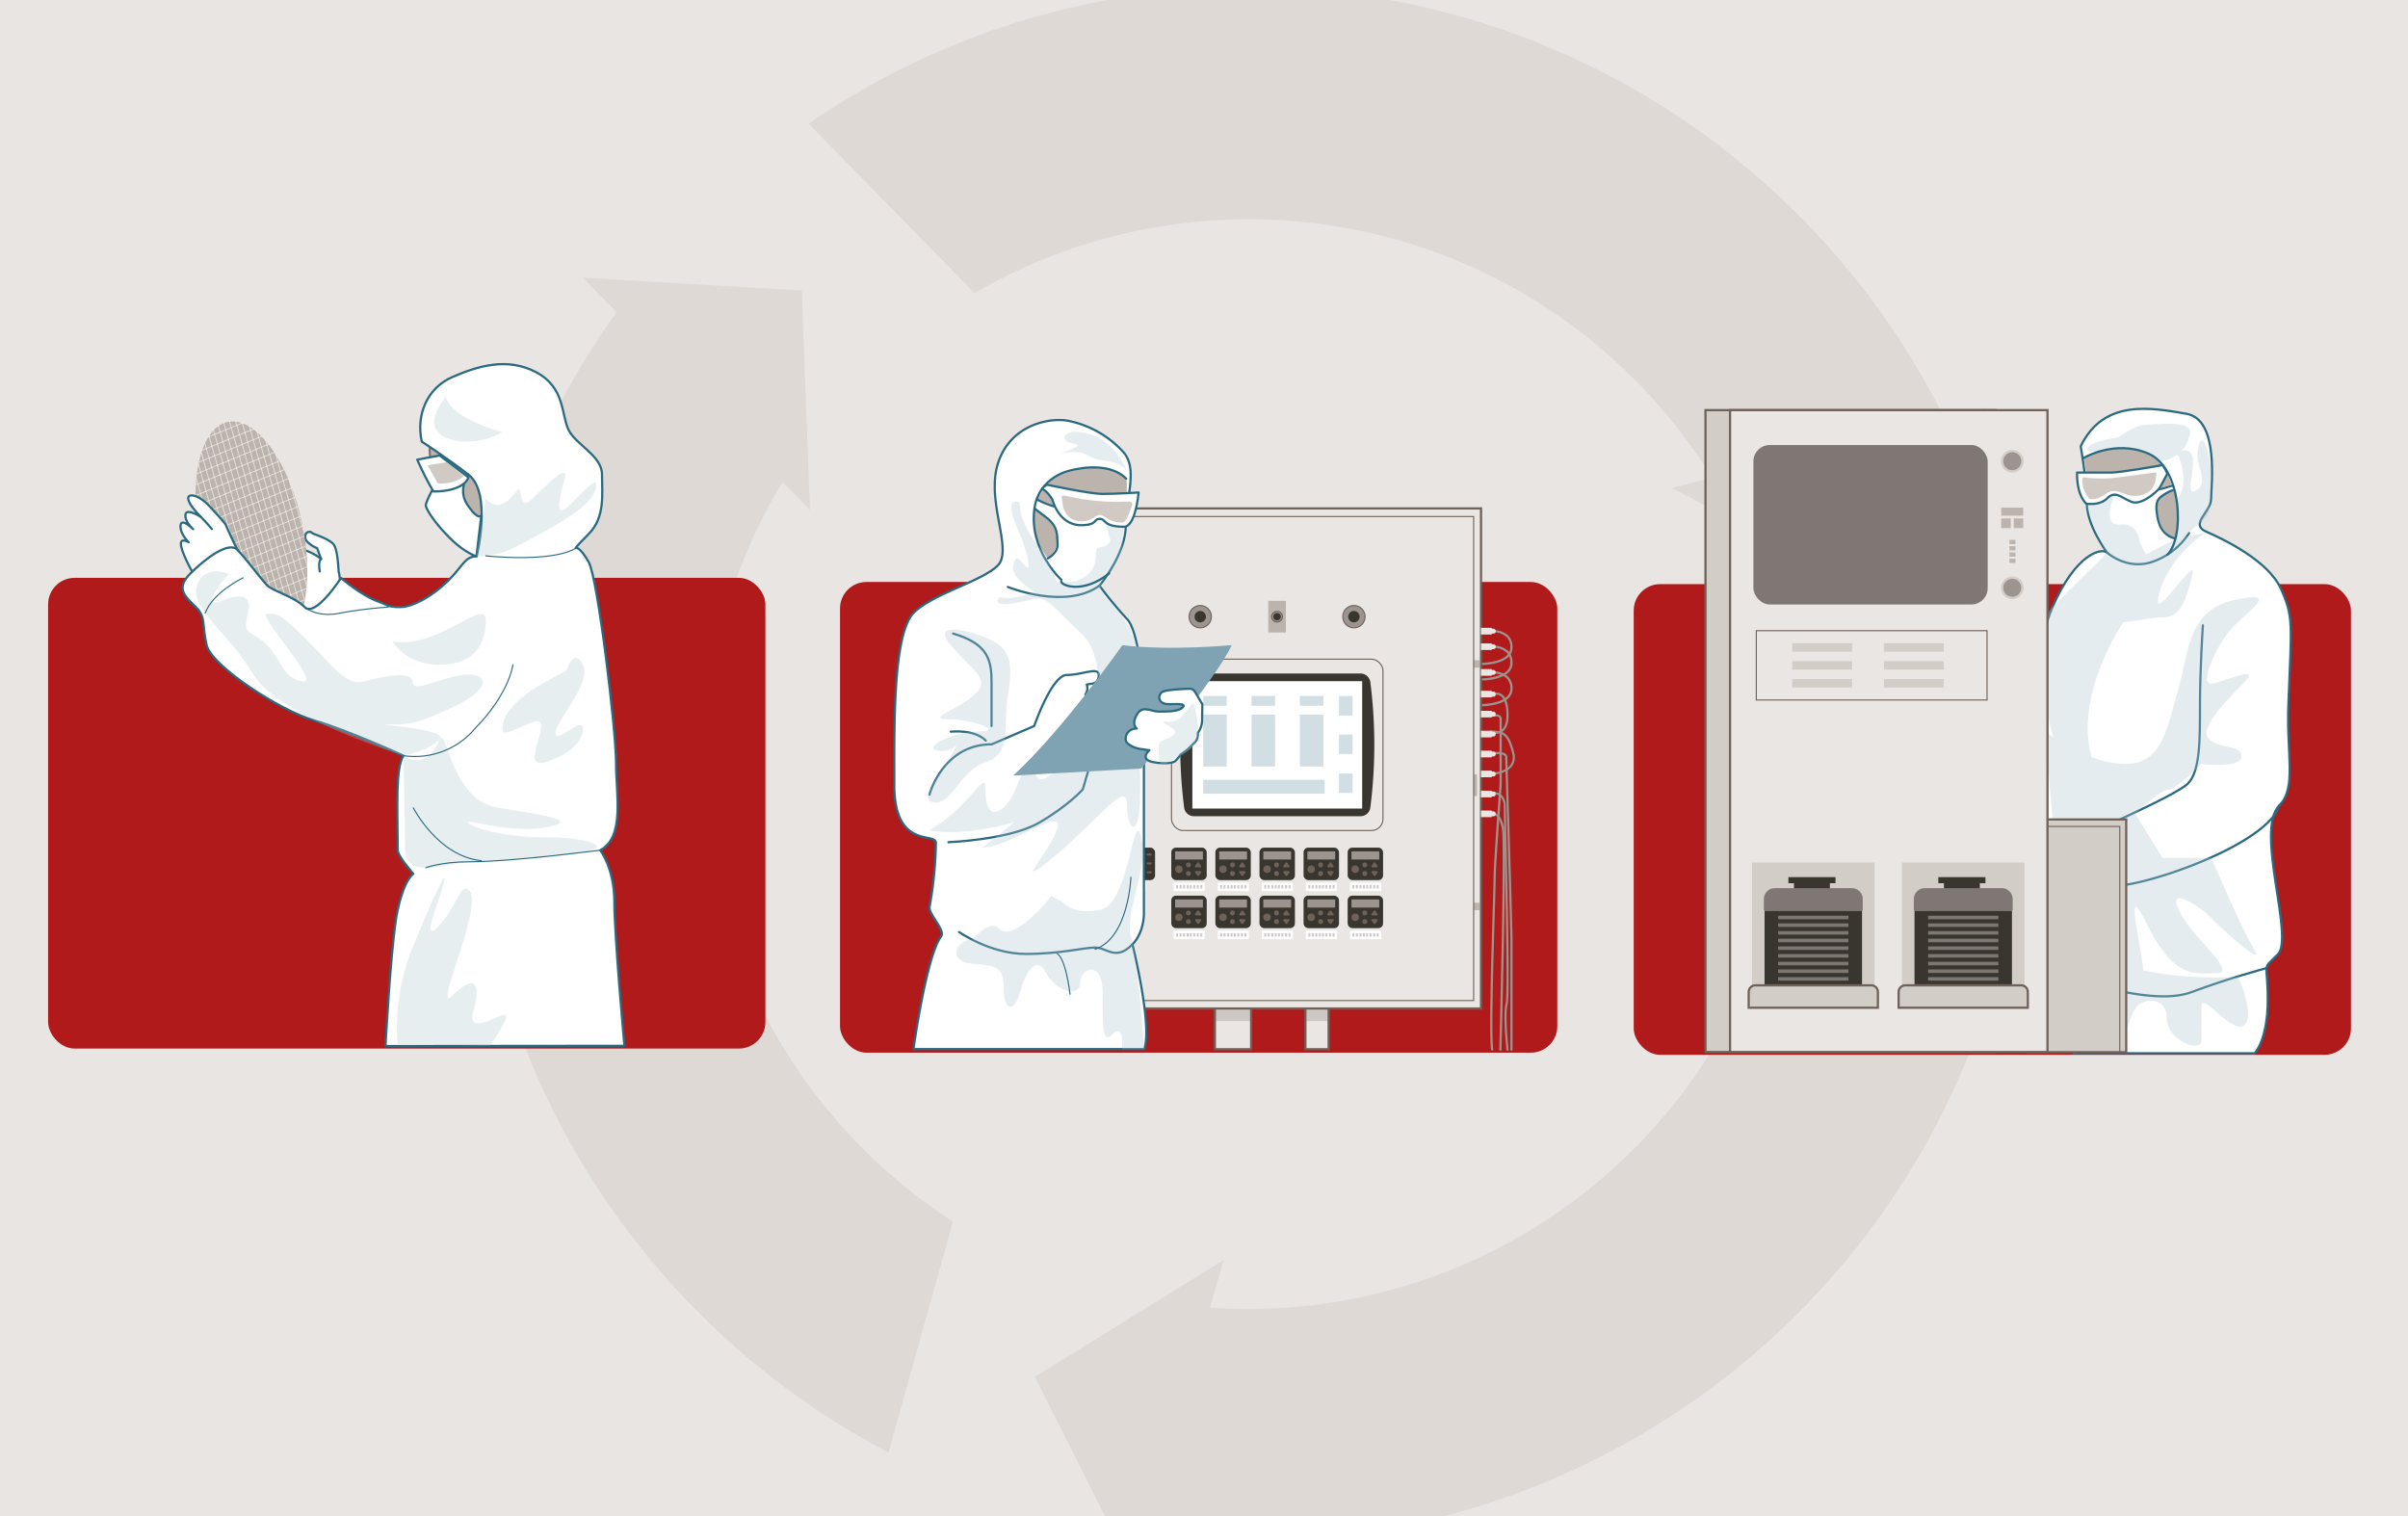 <svg xmlns="http://www.w3.org/2000/svg" xmlns:xlink="http://www.w3.org/1999/xlink" width="940" height="592" viewBox="0 0 940 592"><defs><style>.cls-1,.cls-10,.cls-13,.cls-14,.cls-17,.cls-26{fill:none;}.cls-2{isolation:isolate;}.cls-3{fill:#e8e5e3;}.cls-4{fill:#c1b6ae;opacity:0.25;}.cls-5{fill:#b01a1b;}.cls-19,.cls-6{fill:#fff;}.cls-13,.cls-14,.cls-6{stroke:#2a6a80;}.cls-13,.cls-14,.cls-26,.cls-6{stroke-linecap:round;stroke-linejoin:round;}.cls-11,.cls-14,.cls-16,.cls-26,.cls-33,.cls-6{stroke-width:0.87px;}.cls-11,.cls-32,.cls-37,.cls-7{fill:#bcb3ac;}.cls-8{clip-path:url(#clip-path);}.cls-9{opacity:0.6;}.cls-10{stroke:#fff;stroke-width:0.35px;}.cls-10,.cls-11,.cls-16,.cls-17,.cls-20,.cls-33{stroke-miterlimit:10;}.cls-11{stroke:#7f7773;}.cls-12,.cls-28,.cls-30{fill:#abc4cd;}.cls-12,.cls-27,.cls-30{opacity:0.3;}.cls-13,.cls-17,.cls-20{stroke-width:0.43px;}.cls-15,.cls-20{fill:#9c948e;}.cls-16,.cls-23{fill:#e9e6e4;}.cls-16,.cls-17,.cls-20,.cls-33{stroke:#6f6259;}.cls-18{fill:#393630;}.cls-21,.cls-24{fill:#6f6259;}.cls-22{opacity:0.5;}.cls-24{opacity:0.22;}.cls-24,.cls-27,.cls-30,.cls-31,.cls-36,.cls-37{mix-blend-mode:multiply;}.cls-25{fill:#d1dee3;}.cls-26{stroke:#2a6a81;}.cls-29{fill:#7fa3b2;}.cls-31{opacity:0.32;}.cls-32,.cls-37{opacity:0.7;}.cls-33,.cls-34,.cls-36{fill:#d3cdc8;}.cls-35{fill:#7f7773;}</style><clipPath id="clip-path"><ellipse class="cls-1" cx="98.16" cy="207.7" rx="20.18" ry="44.48" transform="translate(-41.12 25.01) rotate(-12.02)"/></clipPath></defs><title>pictogram-spotlight-10644-940x592</title><g class="cls-2"><g id="Layer_1" data-name="Layer 1"><rect class="cls-3" x="-6" y="-13" width="958" height="614"/><path class="cls-4" d="M639.38,149.48a213.35,213.35,0,0,1,29,37l-15.67,4,75.65,40.17,47.14-71.51-16.41,4.19a303,303,0,0,0-55-77.28C599.38-20.88,434.89-33.83,315.68,48.27l64.78,66.16C462.63,66.53,569.8,78.43,639.38,149.48Z"/><path class="cls-4" d="M346.83,567,372,476.91a213.45,213.45,0,0,1-36.5-29.85c-69.39-70.86-79.18-177.89-30-258.95l-32.06-32.74L316.16,199,313,113.42l-85.51-5,13.17,13.45c-84.12,117.42-74.46,281.77,30.1,388.54A303.14,303.14,0,0,0,346.83,567Z"/><path class="cls-4" d="M788.6,264.69l-89,22.86A212.61,212.61,0,0,1,472.32,510.48l5.35-18.56L404,537.49,442.48,614l5.46-19L446.85,599A303.29,303.29,0,0,0,788.6,264.69Z"/><rect class="cls-5" x="327.91" y="227.19" width="280" height="183.76" rx="10.35"/><rect class="cls-5" x="18.78" y="225.58" width="280" height="183.76" rx="10.35"/><rect class="cls-5" x="637.74" y="228.03" width="280" height="183.76" rx="10.35"/><path class="cls-6" d="M132.24,223.48c-.21-1.68-.35-9.42-2.28-11.26-2.7-2.57-8.52-3.81-8.35-4.39-2-1-3.37,1.65-1.91,3.41a11.29,11.29,0,0,0,4.11,2.75l1.52,4.23c-6.63-5.36-13-3.83-13-3.83L115,235.54l4.21,4.16c1.59,5.28,8.15,3.82,8.15,3.82s8.22-8.08,6.82-10.18S132.69,223.9,132.24,223.48Z"/><ellipse class="cls-7" cx="98.16" cy="208.21" rx="20.18" ry="44.48" transform="translate(-41.22 25.02) rotate(-12.02)"/><g class="cls-8"><g class="cls-9"><line class="cls-10" x1="61.21" y1="157.65" x2="92.51" y2="268.76"/><line class="cls-10" x1="63.45" y1="157.07" x2="94.75" y2="268.18"/><line class="cls-10" x1="65.7" y1="156.49" x2="96.99" y2="267.6"/><line class="cls-10" x1="67.94" y1="155.91" x2="99.23" y2="267.02"/><line class="cls-10" x1="70.18" y1="155.33" x2="101.47" y2="266.44"/><line class="cls-10" x1="72.42" y1="154.75" x2="103.72" y2="265.86"/><line class="cls-10" x1="74.66" y1="154.18" x2="105.96" y2="265.28"/><line class="cls-10" x1="76.91" y1="153.6" x2="108.2" y2="264.71"/><line class="cls-10" x1="79.15" y1="153.02" x2="110.44" y2="264.13"/><line class="cls-10" x1="81.39" y1="152.44" x2="112.68" y2="263.55"/><line class="cls-10" x1="83.63" y1="151.86" x2="114.93" y2="262.97"/><line class="cls-10" x1="85.87" y1="151.28" x2="117.17" y2="262.39"/><line class="cls-10" x1="88.12" y1="150.7" x2="119.41" y2="261.81"/><line class="cls-10" x1="90.36" y1="150.12" x2="121.65" y2="261.23"/><line class="cls-10" x1="92.6" y1="149.55" x2="123.89" y2="260.66"/><line class="cls-10" x1="94.84" y1="148.97" x2="126.14" y2="260.08"/><line class="cls-10" x1="97.08" y1="148.39" x2="128.38" y2="259.5"/><line class="cls-10" x1="99.33" y1="147.81" x2="130.62" y2="258.92"/><line class="cls-10" x1="101.57" y1="147.23" x2="132.86" y2="258.34"/><line class="cls-10" x1="103.81" y1="146.65" x2="135.1" y2="257.76"/></g><g class="cls-9"><line class="cls-10" x1="81.46" y1="249.59" x2="155.03" y2="219.3"/><line class="cls-10" x1="80.44" y1="245.85" x2="153.16" y2="215.91"/><line class="cls-10" x1="79.42" y1="242.11" x2="151.28" y2="212.52"/><line class="cls-10" x1="78.4" y1="238.37" x2="149.4" y2="209.13"/><line class="cls-10" x1="77.38" y1="234.63" x2="147.52" y2="205.75"/><line class="cls-10" x1="76.37" y1="230.89" x2="145.65" y2="202.36"/><line class="cls-10" x1="75.35" y1="227.14" x2="143.77" y2="198.97"/><line class="cls-10" x1="74.33" y1="223.4" x2="141.89" y2="195.58"/><line class="cls-10" x1="73.31" y1="219.66" x2="140.01" y2="192.2"/><line class="cls-10" x1="72.29" y1="215.92" x2="138.14" y2="188.81"/><line class="cls-10" x1="71.27" y1="212.18" x2="136.26" y2="185.42"/><line class="cls-10" x1="70.25" y1="208.44" x2="134.38" y2="182.03"/><line class="cls-10" x1="69.23" y1="204.7" x2="132.5" y2="178.65"/><line class="cls-10" x1="68.21" y1="200.96" x2="130.63" y2="175.26"/><line class="cls-10" x1="67.2" y1="197.22" x2="128.75" y2="171.87"/><line class="cls-10" x1="66.18" y1="193.47" x2="126.87" y2="168.48"/><line class="cls-10" x1="65.16" y1="189.73" x2="124.99" y2="165.1"/><line class="cls-10" x1="64.14" y1="185.99" x2="123.12" y2="161.71"/><line class="cls-10" x1="63.12" y1="182.25" x2="121.24" y2="158.32"/><line class="cls-10" x1="62.1" y1="178.51" x2="119.36" y2="154.93"/></g></g><path class="cls-6" d="M92.61,214.59s-4.31-9-4.45-9.64-5.94-6.92-7.09-8.07c-5.47-5.47-12.6-5-2.54,5,0,0-5.74-3.76-6.13-1s3,5.69,3,5.69-4.65-4.64-4.93-1.42,3.17,6.53,3.17,6.53-3.78-2.3-2.91,1.66,5.43,12.48,7,13.47S83.64,230,83.64,230Z"/><path class="cls-11" d="M167.87,173s-.81,6.64,1.62,9.08a5.42,5.42,0,0,1,1.3,5.48s.46,11.19,8.1,18.82,15.23,12.32,15.23,9.08-.39-32.61-2.59-34.82S167.87,173,167.87,173Z"/><path class="cls-6" d="M243.75,408.26s-3.93-43-3.93-56.16-5.51-20.19-5.51-20.19c9.72-5.18,6.16-21.71,6.16-34.35s-7.13-71.95-10.65-78.11-4.91-5.51-4.91-5.51-1.6,1,4.91-5.51S235,192.55,235,185.24s-10.05-11.49-13-17.32-1.29-16.53-12.64-22.58-23-2.38-32.73,1.83-14.31,14.54-12,25.23c0,0,9.2,5.95,18.2,12.84,9.36,7.17,3.24,31.94,3.24,31.94-4.54,0-5.35,3.73-11,9.4S161.39,237,156.19,237s-4.83-.89-8.42-2.13c-6.77-2.36-14.65-9.25-14.65-9.25s-10,15.59-14.19,11.38-12.32-6.17-14.59-8.44S96,218,92.61,214.59,80,218.15,74.2,224s-1.79,8.92,2.27,13,2.27,6.8,4.22,14.9,28.19,25.28,41.8,29.29,35,13.81,35,13.81c-3.12,4.91-2.32,19.26-2.22,37,0,2.22,6.06,9.1,6.06,9.1-4.14,3.5-6.25,14.36-6.76,17.8-2.27,15.24-4.09,49.45-4.09,49.45Z"/><path class="cls-6" d="M170.79,187.58a35.28,35.28,0,0,0,12-2.34s-4.22,5.9-.43,11.63c4.29,6.5,5.5,4.43,5.5,4.43L186,217.18s-4.54-1.3-10.37-7.13-9.4-11.24-9.4-12.86S170.79,187.58,170.79,187.58Z"/><path class="cls-12" d="M174.09,154.93s-8,8.85-3,13.82,16.42,4.76,25.06,0C196.12,168.75,176.25,163.57,174.09,154.93Z"/><path class="cls-12" d="M189.64,194.77c6.22,6.22,10.84-1.92,12.53-3.61s.18,9.06,5.62,3.61,14.7-14.78,12.53-7.43-4,15.91,2.17,9.74,11.66-12.47,9.93-5.92-14.69,13.46-23.33,18.21-14.16,7.81-23.07,7.81Z"/><path class="cls-12" d="M153.34,250.43c18.15,3,36.3-17.72,36.3-8.21s-4.75,17.28-18.15,17.28S153.34,250.43,153.34,250.43Z"/><path class="cls-12" d="M89.39,224.07c-5.84,5.83-9.51,13.3-3.46,10.75s13-4.11,10.8,4.88,1.08,5.76,7.35,12,5.62,12.54,13.83,14.26-17.72-26.28-13.83-26.28,4.39-1.15,15.45,9.9,15.66,18.27,22.58,16.46,19-4.55,19,.28,13.07-3,21.66-3,8,6.15-5.73,12.61-16.79,6.89-25.44,6.89,24.43,1.49,19.88,6-14,6.08-14,6.08-48.67-14.82-58.61-31.62-24.74-25.57-22-34.52S89.39,224.07,89.39,224.07Z"/><path class="cls-12" d="M171.49,288.88c2.78-6.47,4.21,23.34,22.63,26.37S227.24,320.43,213,323s-32.34-3.87-30.2-1.73,14.21,5.62,30.63,5.62,27.2,4.09,12.78,6A302.51,302.51,0,0,1,187.85,336c-10.74,0-29.75,8.64-29.75-4.75s-.6-36.28-.6-36.28S165.93,301.8,171.49,288.88Z"/><path class="cls-12" d="M221.19,261.44c-2.62,2.62-25.07,10.85-25.07,23.38,0,4.76,15.13-7.34,15.13-1.72s-6.91,17.34,2.16,14.28,14.15-7.8,14.15-13-10.69,6.48-10.69,1.73,14-19,10.69-26.36S221.19,261.44,221.19,261.44Z"/><path class="cls-12" d="M183.14,347.61c5.83,5.83-14.72,49.28-6.44,41s11.32-5.23,8.1,6,12.87-.8,12.87,2-6.48,11.6-6.48,11.6l-36-.65a84.45,84.45,0,0,1,5.92-37.89c8-19.29,14.36-33.09,12-24.38s-9,23.38-2,16.34S179.69,344.16,183.14,347.61Z"/><path class="cls-13" d="M189.64,217s25.6,2.81,35.27-3.05"/><path class="cls-13" d="M166.25,338.73s6.21-2.29,16.53-2.29,26.29-1.67,31.62-2.22,19.91-2.31,19.91-2.31"/><path class="cls-13" d="M157.5,295A30.78,30.78,0,0,0,186,283.74s11.65-11.17,14.26-24.24"/><path class="cls-13" d="M161.34,315.36s9.6,18.9,26.51,20.63"/><path class="cls-13" d="M94.9,225.58s-11.76,5.52-14.8,13.78"/><path class="cls-13" d="M118.93,237s4.5,4.19,13.57,2.4a166.54,166.54,0,0,1,19-2.4"/><path class="cls-6" d="M125.33,218.22s-1.27.83-.5,4.86"/><path class="cls-14" d="M82.71,206.54s-1.79-2.23-4.18-4.62"/><path class="cls-15" d="M578.21,259.62h-.07v-.86c.05,0,7.12,0,10.12-2.93a4.26,4.26,0,0,0,1.32-3.13,5.42,5.42,0,0,0-1.56-4.11,8,8,0,0,0-5.18-1.76l-.05-.86a8.66,8.66,0,0,1,5.83,2,6.25,6.25,0,0,1,1.82,4.73,5.06,5.06,0,0,1-1.57,3.74C585.76,259.53,579.05,259.62,578.21,259.62Z"/><path class="cls-15" d="M578.22,265.69h-.08v-.87c.07,0,7.12,0,10.12-2.93a4.26,4.26,0,0,0,1.32-3.13,5.41,5.41,0,0,0-1.56-4.1,8,8,0,0,0-5.19-1.77l0-.86a8.67,8.67,0,0,1,5.82,2,6.27,6.27,0,0,1,1.82,4.73,5.06,5.06,0,0,1-1.57,3.74C585.76,265.59,579.06,265.69,578.22,265.69Z"/><path class="cls-15" d="M578.22,275.72h-.08v-.86c.07,0,7.12,0,10.12-2.93a4.26,4.26,0,0,0,1.32-3.13,5.42,5.42,0,0,0-1.56-4.11,7.94,7.94,0,0,0-5.19-1.76l0-.86a8.67,8.67,0,0,1,5.82,2,6.27,6.27,0,0,1,1.82,4.73,5.06,5.06,0,0,1-1.57,3.74C585.76,275.63,579.06,275.72,578.22,275.72Z"/><path class="cls-15" d="M586.13,410.13l-.87,0c0-.75,2.17-80.89,1-86.66-1-5.35-3-5.23-3-5.22l-.11-.86c.29,0,2.8-.2,4,5.91C588.29,329.15,586.2,407.09,586.13,410.13Z"/><path class="cls-15" d="M588.11,410.2c-.07-.33-1.54-14.23-.38-18.36.84-3,0-41.19-.44-61.72-.17-7.73-.29-13.32-.29-15.11a5.15,5.15,0,0,0-1.59-4.22,5.77,5.77,0,0,0-4.3-.82l-.19-.84a6.48,6.48,0,0,1,5,1c1.28,1,1.92,2.67,1.92,4.9,0,1.78.13,7.66.3,15.09.48,22,1.28,58.89.41,62-1.11,3.93.37,17.88.38,17.95Z"/><path class="cls-15" d="M582.14,410.12c-1-4,0-37.29.59-56.07.17-5.83.29-10.05.29-11.33,0-5.18,2.33-36.31,2.35-36.62V280.69a.77.77,0,0,0-.29-.67c-.71-.54-2.5-.23-3.07-.08l-.22-.83c.26-.08,2.64-.68,3.82.22a1.66,1.66,0,0,1,.63,1.36v25.44c0,.35-2.35,31.44-2.35,36.59,0,1.29-.13,5.51-.3,11.36-.51,17.5-1.58,52-.61,55.83Z"/><path class="cls-15" d="M590.45,410.12h-.86v-43c0-3.83-.73-28.09-1.32-47.58-.39-12.75-.7-22.82-.7-23.88a.77.77,0,0,0-.31-.65c-1.15-.95-4.84-.49-6.16-.24l-.16-.85c.52-.1,5.2-1,6.88.42a1.7,1.7,0,0,1,.62,1.32c0,1,.32,11.61.69,23.85.59,19.5,1.32,43.76,1.32,47.61Z"/><path class="cls-15" d="M581,302.65v-.87c.06,0,6.17,0,8.57-3.11a5.14,5.14,0,0,0,.73-4.57c-1.43-5.83-2.89-7.27-5.2-7.76a4.23,4.23,0,0,1-3.31-.36l-.2-.22.11-.32c.15-.31.53-.28.65-.27l.46,0c.82.06,1.56.12,2.26.24a3.46,3.46,0,0,0,.57-.24c1.59-.83,2.43-2.87,2.43-5.9,0-4.72-1.16-6.64-2.13-7.42a2.47,2.47,0,0,0-2-.57l-.2-.84a3.32,3.32,0,0,1,2.69.72c1.65,1.3,2.48,4,2.48,8.11,0,3.86-1.28,5.66-2.59,6.49,2,.77,3.47,2.7,4.79,8.09a5.92,5.92,0,0,1-.89,5.31C587.61,302.6,581.29,302.65,581,302.65Z"/><rect class="cls-16" x="474.26" y="374.32" width="14.14" height="35.28"/><rect class="cls-16" x="509.59" y="369.49" width="9.07" height="40.11"/><rect class="cls-16" x="418.93" y="198.48" width="159.21" height="195.22"/><rect class="cls-17" x="457.32" y="257.32" width="82.55" height="66.91" rx="4.5"/><path class="cls-18" d="M531.09,318.64h-65a3.88,3.88,0,0,1-3.84-3.36,194.09,194.09,0,0,1,0-49,3.87,3.87,0,0,1,3.84-3.35h65a3.87,3.87,0,0,1,3.84,3.35,193.63,193.63,0,0,1,0,49A3.86,3.86,0,0,1,531.09,318.64Z"/><rect class="cls-19" x="465.45" y="265.92" width="66.3" height="49.73"/><rect class="cls-7" x="575.24" y="302.21" width="1.36" height="8.64" rx="0.62"/><rect class="cls-7" x="575.24" y="257.74" width="2.28" height="2.9"/><rect class="cls-7" x="575.24" y="352.43" width="2.28" height="2.9"/><rect class="cls-17" x="421.81" y="201.65" width="153.45" height="188.95"/><circle class="cls-20" cx="468.53" cy="240.74" r="4.36"/><circle class="cls-18" cx="468.53" cy="240.74" r="2.23"/><circle class="cls-20" cx="528.52" cy="240.74" r="4.36"/><circle class="cls-18" cx="528.52" cy="240.74" r="2.23"/><rect class="cls-7" x="495.08" y="234.55" width="6.89" height="12.37"/><ellipse class="cls-20" cx="498.52" cy="240.74" rx="2.11" ry="2.07"/><ellipse class="cls-18" cx="498.52" cy="240.74" rx="1.46" ry="1.44"/><rect class="cls-18" x="457.23" y="330.9" width="13.83" height="12.68" rx="1.82"/><rect class="cls-15" x="458.73" y="332.37" width="10.85" height="3.17"/><circle class="cls-21" cx="460.2" cy="339.33" r="1.47"/><path class="cls-21" d="M467.42,341.82l-.84-1.16a.38.38,0,0,1,.31-.61h1.69a.39.39,0,0,1,.31.61l-.85,1.16A.38.38,0,0,1,467.42,341.82Z"/><path class="cls-21" d="M468,336.84l.85,1.16a.39.39,0,0,1-.31.61h-1.69a.38.38,0,0,1-.31-.61l.84-1.16A.38.38,0,0,1,468,336.84Z"/><circle class="cls-21" cx="463.91" cy="337.65" r="0.96"/><circle class="cls-21" cx="463.91" cy="341.01" r="0.96"/><rect class="cls-19" x="458.14" y="344.56" width="12.16" height="3.29"/><g class="cls-22"><rect class="cls-15" x="459.1" y="345.55" width="0.77" height="1.33"/><rect class="cls-15" x="460.45" y="345.55" width="0.77" height="1.33"/><rect class="cls-15" x="461.85" y="345.55" width="0.77" height="1.33"/><rect class="cls-15" x="463.2" y="345.55" width="0.77" height="1.33"/><rect class="cls-15" x="464.44" y="345.55" width="0.77" height="1.33"/><rect class="cls-15" x="465.79" y="345.55" width="0.77" height="1.33"/><rect class="cls-15" x="467.21" y="345.55" width="0.77" height="1.33"/><rect class="cls-15" x="468.56" y="345.55" width="0.77" height="1.33"/></g><rect class="cls-18" x="474.44" y="330.9" width="13.83" height="12.68" rx="1.82"/><rect class="cls-15" x="475.94" y="332.37" width="10.85" height="3.17"/><circle class="cls-21" cx="477.41" cy="339.33" r="1.47"/><path class="cls-21" d="M484.63,341.82l-.84-1.16a.38.38,0,0,1,.31-.61h1.69a.39.39,0,0,1,.31.61l-.85,1.16A.38.38,0,0,1,484.63,341.82Z"/><path class="cls-21" d="M485.25,336.84l.85,1.16a.39.39,0,0,1-.31.61H484.1a.38.38,0,0,1-.31-.61l.84-1.16A.38.38,0,0,1,485.25,336.84Z"/><circle class="cls-21" cx="481.12" cy="337.65" r="0.96"/><circle class="cls-21" cx="481.12" cy="341.01" r="0.96"/><rect class="cls-19" x="475.35" y="344.56" width="12.16" height="3.29"/><g class="cls-22"><rect class="cls-15" x="476.31" y="345.55" width="0.77" height="1.33"/><rect class="cls-15" x="477.66" y="345.55" width="0.77" height="1.33"/><rect class="cls-15" x="479.06" y="345.55" width="0.77" height="1.33"/><rect class="cls-15" x="480.41" y="345.55" width="0.77" height="1.33"/><rect class="cls-15" x="481.65" y="345.55" width="0.77" height="1.33"/><rect class="cls-15" x="483" y="345.55" width="0.77" height="1.33"/><rect class="cls-15" x="484.42" y="345.55" width="0.77" height="1.33"/><rect class="cls-15" x="485.78" y="345.55" width="0.77" height="1.33"/></g><rect class="cls-18" x="491.66" y="330.9" width="13.83" height="12.68" rx="1.82"/><rect class="cls-15" x="493.15" y="332.37" width="10.85" height="3.17"/><circle class="cls-21" cx="494.62" cy="339.33" r="1.47"/><path class="cls-21" d="M501.85,341.82l-.85-1.16a.39.39,0,0,1,.31-.61H503a.38.38,0,0,1,.31.61l-.84,1.16A.38.38,0,0,1,501.85,341.82Z"/><path class="cls-21" d="M502.47,336.84l.84,1.16a.38.38,0,0,1-.31.61h-1.69A.39.39,0,0,1,501,338l.85-1.16A.38.38,0,0,1,502.47,336.84Z"/><circle class="cls-21" cx="498.33" cy="337.65" r="0.96"/><circle class="cls-21" cx="498.33" cy="341.01" r="0.96"/><rect class="cls-19" x="492.56" y="344.56" width="12.16" height="3.29"/><g class="cls-22"><rect class="cls-15" x="493.52" y="345.55" width="0.77" height="1.33"/><rect class="cls-15" x="494.87" y="345.55" width="0.77" height="1.33"/><rect class="cls-15" x="496.27" y="345.55" width="0.77" height="1.33"/><rect class="cls-15" x="497.62" y="345.55" width="0.77" height="1.33"/><rect class="cls-15" x="498.86" y="345.55" width="0.77" height="1.33"/><rect class="cls-15" x="500.21" y="345.55" width="0.77" height="1.33"/><rect class="cls-15" x="501.63" y="345.55" width="0.77" height="1.33"/><rect class="cls-15" x="502.99" y="345.55" width="0.77" height="1.33"/></g><rect class="cls-18" x="508.87" y="330.9" width="13.83" height="12.68" rx="1.82"/><rect class="cls-15" x="510.36" y="332.37" width="10.85" height="3.17"/><circle class="cls-21" cx="511.83" cy="339.33" r="1.47"/><path class="cls-21" d="M519.06,341.82l-.85-1.16a.39.39,0,0,1,.31-.61h1.69a.38.38,0,0,1,.31.61l-.84,1.16A.38.38,0,0,1,519.06,341.82Z"/><path class="cls-21" d="M519.68,336.84l.84,1.16a.38.38,0,0,1-.31.61h-1.69a.39.39,0,0,1-.31-.61l.85-1.16A.38.38,0,0,1,519.68,336.84Z"/><circle class="cls-21" cx="515.54" cy="337.65" r="0.96"/><circle class="cls-21" cx="515.54" cy="341.01" r="0.96"/><rect class="cls-19" x="509.77" y="344.56" width="12.16" height="3.29"/><g class="cls-22"><rect class="cls-15" x="510.73" y="345.55" width="0.77" height="1.33"/><rect class="cls-15" x="512.08" y="345.55" width="0.77" height="1.33"/><rect class="cls-15" x="513.48" y="345.55" width="0.77" height="1.33"/><rect class="cls-15" x="514.83" y="345.55" width="0.77" height="1.33"/><rect class="cls-15" x="516.07" y="345.55" width="0.77" height="1.33"/><rect class="cls-15" x="517.42" y="345.55" width="0.77" height="1.33"/><rect class="cls-15" x="518.85" y="345.55" width="0.77" height="1.33"/><rect class="cls-15" x="520.2" y="345.55" width="0.77" height="1.33"/></g><rect class="cls-18" x="526.08" y="330.9" width="13.83" height="12.68" rx="1.82"/><rect class="cls-15" x="527.57" y="332.37" width="10.85" height="3.17"/><circle class="cls-21" cx="529.04" cy="339.33" r="1.47"/><path class="cls-21" d="M536.27,341.82l-.85-1.16a.39.39,0,0,1,.31-.61h1.69a.38.38,0,0,1,.31.61l-.84,1.16A.38.38,0,0,1,536.27,341.82Z"/><path class="cls-21" d="M536.89,336.84l.84,1.16a.38.38,0,0,1-.31.61h-1.69a.39.39,0,0,1-.31-.61l.85-1.16A.38.38,0,0,1,536.89,336.84Z"/><circle class="cls-21" cx="532.75" cy="337.65" r="0.96"/><circle class="cls-21" cx="532.75" cy="341.01" r="0.96"/><rect class="cls-19" x="526.98" y="344.56" width="12.16" height="3.29"/><g class="cls-22"><rect class="cls-15" x="527.94" y="345.55" width="0.77" height="1.33"/><rect class="cls-15" x="529.29" y="345.55" width="0.77" height="1.33"/><rect class="cls-15" x="530.69" y="345.55" width="0.77" height="1.33"/><rect class="cls-15" x="532.04" y="345.55" width="0.77" height="1.33"/><rect class="cls-15" x="533.28" y="345.55" width="0.77" height="1.33"/><rect class="cls-15" x="534.63" y="345.55" width="0.77" height="1.33"/><rect class="cls-15" x="536.06" y="345.55" width="0.77" height="1.33"/><rect class="cls-15" x="537.41" y="345.55" width="0.77" height="1.33"/></g><rect class="cls-18" x="457.23" y="349.65" width="13.83" height="12.68" rx="1.82"/><rect class="cls-15" x="458.73" y="351.13" width="10.85" height="3.17"/><circle class="cls-21" cx="460.2" cy="358.09" r="1.47"/><path class="cls-21" d="M467.42,360.58l-.84-1.16a.38.38,0,0,1,.31-.61h1.69a.39.39,0,0,1,.31.61l-.85,1.16A.38.38,0,0,1,467.42,360.58Z"/><path class="cls-21" d="M468,355.6l.85,1.16a.39.39,0,0,1-.31.61h-1.69a.38.38,0,0,1-.31-.61l.84-1.16A.38.38,0,0,1,468,355.6Z"/><circle class="cls-21" cx="463.91" cy="356.41" r="0.96"/><circle class="cls-21" cx="463.91" cy="359.77" r="0.96"/><rect class="cls-19" x="458.14" y="363.32" width="12.16" height="3.29"/><g class="cls-22"><rect class="cls-15" x="459.1" y="364.31" width="0.77" height="1.33"/><rect class="cls-15" x="460.45" y="364.31" width="0.77" height="1.33"/><rect class="cls-15" x="461.85" y="364.31" width="0.77" height="1.33"/><rect class="cls-15" x="463.2" y="364.31" width="0.77" height="1.33"/><rect class="cls-15" x="464.44" y="364.31" width="0.77" height="1.33"/><rect class="cls-15" x="465.79" y="364.31" width="0.77" height="1.33"/><rect class="cls-15" x="467.21" y="364.31" width="0.77" height="1.33"/><rect class="cls-15" x="468.56" y="364.31" width="0.77" height="1.33"/></g><rect class="cls-18" x="474.44" y="349.65" width="13.83" height="12.68" rx="1.82"/><rect class="cls-15" x="475.94" y="351.13" width="10.85" height="3.17"/><circle class="cls-21" cx="477.41" cy="358.09" r="1.47"/><path class="cls-21" d="M484.63,360.58l-.84-1.16a.38.38,0,0,1,.31-.61h1.69a.39.39,0,0,1,.31.61l-.85,1.16A.38.38,0,0,1,484.63,360.58Z"/><path class="cls-21" d="M485.25,355.6l.85,1.16a.39.39,0,0,1-.31.61H484.1a.38.38,0,0,1-.31-.61l.84-1.16A.38.38,0,0,1,485.25,355.6Z"/><circle class="cls-21" cx="481.12" cy="356.41" r="0.96"/><circle class="cls-21" cx="481.12" cy="359.77" r="0.96"/><rect class="cls-19" x="475.35" y="363.32" width="12.16" height="3.29"/><g class="cls-22"><rect class="cls-15" x="476.31" y="364.31" width="0.77" height="1.33"/><rect class="cls-15" x="477.66" y="364.31" width="0.77" height="1.33"/><rect class="cls-15" x="479.06" y="364.31" width="0.77" height="1.33"/><rect class="cls-15" x="480.41" y="364.31" width="0.77" height="1.33"/><rect class="cls-15" x="481.65" y="364.31" width="0.77" height="1.33"/><rect class="cls-15" x="483" y="364.31" width="0.77" height="1.33"/><rect class="cls-15" x="484.42" y="364.31" width="0.77" height="1.33"/><rect class="cls-15" x="485.78" y="364.31" width="0.77" height="1.33"/></g><rect class="cls-18" x="491.66" y="349.65" width="13.83" height="12.68" rx="1.82"/><rect class="cls-15" x="493.15" y="351.13" width="10.85" height="3.17"/><circle class="cls-21" cx="494.62" cy="358.09" r="1.47"/><path class="cls-21" d="M501.85,360.58l-.85-1.16a.39.39,0,0,1,.31-.61H503a.38.38,0,0,1,.31.61l-.84,1.16A.38.38,0,0,1,501.85,360.58Z"/><path class="cls-21" d="M502.47,355.6l.84,1.16a.38.38,0,0,1-.31.61h-1.69a.39.39,0,0,1-.31-.61l.85-1.16A.38.38,0,0,1,502.47,355.6Z"/><circle class="cls-21" cx="498.33" cy="356.41" r="0.96"/><circle class="cls-21" cx="498.33" cy="359.77" r="0.96"/><rect class="cls-19" x="492.56" y="363.32" width="12.16" height="3.29"/><g class="cls-22"><rect class="cls-15" x="493.52" y="364.31" width="0.77" height="1.33"/><rect class="cls-15" x="494.87" y="364.31" width="0.77" height="1.33"/><rect class="cls-15" x="496.27" y="364.31" width="0.77" height="1.33"/><rect class="cls-15" x="497.62" y="364.31" width="0.77" height="1.33"/><rect class="cls-15" x="498.86" y="364.31" width="0.77" height="1.33"/><rect class="cls-15" x="500.21" y="364.31" width="0.77" height="1.33"/><rect class="cls-15" x="501.63" y="364.31" width="0.77" height="1.33"/><rect class="cls-15" x="502.99" y="364.31" width="0.77" height="1.33"/></g><rect class="cls-18" x="508.87" y="349.65" width="13.83" height="12.68" rx="1.82"/><rect class="cls-15" x="510.36" y="351.13" width="10.85" height="3.17"/><circle class="cls-21" cx="511.83" cy="358.09" r="1.47"/><path class="cls-21" d="M519.06,360.58l-.85-1.16a.39.39,0,0,1,.31-.61h1.69a.38.38,0,0,1,.31.61l-.84,1.16A.38.38,0,0,1,519.06,360.58Z"/><path class="cls-21" d="M519.68,355.6l.84,1.16a.38.38,0,0,1-.31.61h-1.69a.39.39,0,0,1-.31-.61l.85-1.16A.38.38,0,0,1,519.68,355.6Z"/><circle class="cls-21" cx="515.54" cy="356.41" r="0.96"/><circle class="cls-21" cx="515.54" cy="359.77" r="0.96"/><rect class="cls-19" x="509.77" y="363.32" width="12.16" height="3.29"/><g class="cls-22"><rect class="cls-15" x="510.73" y="364.31" width="0.77" height="1.33"/><rect class="cls-15" x="512.08" y="364.31" width="0.77" height="1.33"/><rect class="cls-15" x="513.48" y="364.31" width="0.77" height="1.33"/><rect class="cls-15" x="514.83" y="364.31" width="0.77" height="1.33"/><rect class="cls-15" x="516.07" y="364.31" width="0.77" height="1.33"/><rect class="cls-15" x="517.42" y="364.31" width="0.77" height="1.33"/><rect class="cls-15" x="518.85" y="364.31" width="0.77" height="1.33"/><rect class="cls-15" x="520.2" y="364.31" width="0.77" height="1.33"/></g><rect class="cls-18" x="526.08" y="349.65" width="13.83" height="12.68" rx="1.82"/><rect class="cls-15" x="527.57" y="351.13" width="10.85" height="3.17"/><circle class="cls-21" cx="529.04" cy="358.09" r="1.47"/><path class="cls-21" d="M536.27,360.58l-.85-1.16a.39.39,0,0,1,.31-.61h1.69a.38.38,0,0,1,.31.61l-.84,1.16A.38.38,0,0,1,536.27,360.58Z"/><path class="cls-21" d="M536.89,355.6l.84,1.16a.38.38,0,0,1-.31.61h-1.69a.39.39,0,0,1-.31-.61l.85-1.16A.38.38,0,0,1,536.89,355.6Z"/><circle class="cls-21" cx="532.75" cy="356.41" r="0.96"/><circle class="cls-21" cx="532.75" cy="359.77" r="0.96"/><rect class="cls-19" x="526.98" y="363.32" width="12.16" height="3.29"/><g class="cls-22"><rect class="cls-15" x="527.94" y="364.31" width="0.77" height="1.33"/><rect class="cls-15" x="529.29" y="364.31" width="0.77" height="1.33"/><rect class="cls-15" x="530.69" y="364.31" width="0.77" height="1.33"/><rect class="cls-15" x="532.04" y="364.31" width="0.77" height="1.33"/><rect class="cls-15" x="533.28" y="364.31" width="0.77" height="1.33"/><rect class="cls-15" x="534.63" y="364.31" width="0.77" height="1.33"/><rect class="cls-15" x="536.06" y="364.31" width="0.77" height="1.33"/><rect class="cls-15" x="537.41" y="364.31" width="0.77" height="1.33"/></g><rect class="cls-18" x="431.38" y="330.9" width="19.52" height="12.68" rx="1.82"/><rect class="cls-15" x="432.87" y="332.37" width="10.85" height="9.39"/><circle class="cls-21" cx="445.92" cy="333.6" r="0.96"/><circle class="cls-21" cx="445.92" cy="337.07" r="0.96"/><circle class="cls-21" cx="445.92" cy="340.54" r="0.96"/><rect class="cls-19" x="435.06" y="344.56" width="12.16" height="3.29"/><g class="cls-22"><rect class="cls-15" x="436.02" y="345.55" width="0.77" height="1.33"/><rect class="cls-15" x="437.37" y="345.55" width="0.77" height="1.33"/><rect class="cls-15" x="438.77" y="345.55" width="0.77" height="1.33"/><rect class="cls-15" x="440.12" y="345.55" width="0.77" height="1.33"/><rect class="cls-15" x="441.36" y="345.55" width="0.77" height="1.33"/><rect class="cls-15" x="442.71" y="345.55" width="0.77" height="1.33"/><rect class="cls-15" x="444.14" y="345.55" width="0.77" height="1.33"/><rect class="cls-15" x="445.49" y="345.55" width="0.77" height="1.33"/></g><rect class="cls-21" x="447.65" y="333.22" width="1.89" height="0.76"/><rect class="cls-21" x="447.65" y="336.69" width="1.89" height="0.76"/><rect class="cls-21" x="447.65" y="340.16" width="1.89" height="0.76"/><path class="cls-23" d="M583,245.44h-.68v-.34h-4.2v2.6h4.2v-.34H583a.87.87,0,0,0,.87-.87v-.18A.87.87,0,0,0,583,245.44Z"/><rect class="cls-24" x="474.26" y="393.71" width="14.23" height="4.92"/><rect class="cls-24" x="509.82" y="393.71" width="8.84" height="4.92"/><rect class="cls-25" x="469.7" y="271.7" width="9.17" height="3.82"/><rect class="cls-25" x="488.56" y="271.7" width="9.17" height="3.82"/><rect class="cls-25" x="507.42" y="271.7" width="9.17" height="3.82"/><rect class="cls-25" x="469.7" y="278.98" width="9.17" height="20.25"/><rect class="cls-25" x="488.56" y="278.98" width="9.17" height="20.25"/><rect class="cls-25" x="507.42" y="278.98" width="9.17" height="20.25"/><rect class="cls-25" x="469.7" y="304.42" width="47.41" height="5.44"/><rect class="cls-25" x="522.72" y="271.73" width="5.29" height="7.57"/><rect class="cls-25" x="522.72" y="286.76" width="5.29" height="7.57"/><rect class="cls-25" x="522.72" y="301.98" width="5.29" height="7.57"/><path class="cls-23" d="M583,251.5h-.68v-.34h-4.2v2.6h4.2v-.34H583a.87.87,0,0,0,.87-.87v-.18A.87.87,0,0,0,583,251.5Z"/><path class="cls-23" d="M583,261.54h-.68v-.34h-4.2v2.6h4.2v-.34H583a.87.87,0,0,0,.87-.87v-.18A.87.87,0,0,0,583,261.54Z"/><path class="cls-23" d="M583,270h-.68v-.34h-4.2v2.6h4.2V272H583a.87.87,0,0,0,.87-.87v-.18A.87.87,0,0,0,583,270Z"/><path class="cls-23" d="M583,277.81h-.68v-.33h-4.2v2.6h4.2v-.34H583a.87.87,0,0,0,.87-.87v-.18A.88.88,0,0,0,583,277.81Z"/><path class="cls-23" d="M583,285.6h-.68v-.33h-4.2v2.59h4.2v-.33H583a.87.87,0,0,0,.87-.88v-.18A.87.87,0,0,0,583,285.6Z"/><path class="cls-23" d="M583,293.39h-.68v-.34h-4.2v2.6h4.2v-.34H583a.87.87,0,0,0,.87-.87v-.18A.87.87,0,0,0,583,293.39Z"/><path class="cls-23" d="M583,301.18h-.68v-.34h-4.2v2.6h4.2v-.34H583a.87.87,0,0,0,.87-.87v-.18A.87.87,0,0,0,583,301.18Z"/><path class="cls-23" d="M583,309h-.68v-.33h-4.2v2.6h4.2v-.34H583a.87.87,0,0,0,.87-.87v-.18A.87.87,0,0,0,583,309Z"/><path class="cls-23" d="M583,316.75h-.68v-.34h-4.2V319h4.2v-.33H583a.87.87,0,0,0,.87-.88v-.18A.87.87,0,0,0,583,316.75Z"/><path class="cls-6" d="M389.45,181.28c4.78-15.88,21.11-18.58,28.2-16.86a39.52,39.52,0,0,1,20.49,11.66c6.44,6.52,1.31,18.17,1.31,29.2s-10.26,23.35-10.26,23.35A152,152,0,0,0,440,241.71c4.49,4.55,6.54,27.12,6.54,33.61V357s0,7.14-4.49,11.68c0,0,7.85,31.15,4.65,40.88h-90.1s4.95-36.15,10.78-44c1.78-2.41-5-8.72-4.51-11.56a151.83,151.83,0,0,0,2.47-25c0-4.17-16.23,2.6-16.23-22.47,0-22.14-.67-59,7.6-67.34,7.22-7.3,26.76-12.33,32.78-18.43S385,196.2,389.45,181.28Z"/><path class="cls-7" d="M412,186.08s11.71-4.91,17.16-3.62c8.44,2,10.73,2.69,10.73,6.25s-.23,11-.23,11l-22.86-.36-12.07-4.46S409.14,187.94,412,186.08Z"/><path class="cls-26" d="M404.69,194.91s11.93,7.41,34.93,4.82"/><path class="cls-26" d="M374.38,363.84s12.13,8.56,26,8.56,22.53-2.49,27.15-2.49,8,5.4,14.49-1.2"/><path class="cls-26" d="M372.07,247.33c13.86,4.09,15,10.52,15,19.29v16.8"/><path class="cls-26" d="M362.83,310.2s5.2-19.62,24.26-19.62l16.62-7.16s6.87-19.93,12.77-19.93,12.43-3.31,12.43,0-2.56,3.39-2.56,3.39l-2.11.35a4.4,4.4,0,0,1-.53,3.89"/><path class="cls-26" d="M425.78,297.55l-3.08,10.59s-5.58,6.4-17.16,13.07-35.31,7.57-35.31,7.57"/><path class="cls-7" d="M403.81,198.53s7.44,4.32,8.78,10.08S409,218,409,218s-5.26-6.94-5.26-11.35S403.81,198.53,403.81,198.53Z"/><path class="cls-14" d="M414.32,226.36s-12.77-11.58-10.51-27.83c1.73-12.37,13.65-14.77,13.65-14.77s14.63-4.44,22.16,3.09"/><path class="cls-14" d="M409,218s4.08-2,3.85-5.71.19-6.72-4.41-10.26l-4.6-3.54"/><path class="cls-14" d="M393.4,229.14s22.46,9.14,35.79-.51"/><path class="cls-26" d="M371.14,285.63c.58,0,9.21-1,13.67,3.48"/><g class="cls-27"><path class="cls-28" d="M446.66,409.59s-2.39-34.5-5.13-44,7.13-26.73,3.92-38.82-4.55,26.81-16.26,28.52-12.09-2.33-16.36-4.2-.23-2.75-7.29,4.31-12.61,10.26-16,6.89-10,4.54-10,4.54c-6.14,0-9.45,7.72-1.6,9.16s13.89-.86,13.89,9.5,4.4,9.31,6.37,1.92,6.42-15,9.95-7.86,13.49,10.26,13.49,4.22,8.79-9.12,8.79,3.64-.38,20.65,4,16.22,3.62,5.92,3.62,5.92Z"/><path class="cls-28" d="M400.5,234.55c6.84-1.61,7.22-1.39,14.8,6.19s10.29,8.69,12.28,16.58,1.53,18.55,6.94,10.49,11.84-6.32,10.93-10.07S442,243.51,433,234.55s3.64-8.87,5.12-21.84l1.48-13h-9.47L433.49,211a4.89,4.89,0,0,1-4.3,2.7c-3.07,0,1.18,7.37-6.17,11.75-4.29,2.55-8,1.4-10.34,1.84l-5.44-11.78S398,205.63,398,196.2c-5.81-2.34-2.39,6.84,0,12.08s5.09,15.49,2.5,12.9-3.74-5.47-5-.58S403.71,231,403.71,231h0c-3.9,1.68-9,3.14-13.57,2.06C390.14,233.05,385.25,238.14,400.5,234.55Z"/><path class="cls-28" d="M384.81,297.55c10.51-3.55,6.67-14.12,8.59-25.82S395,254,387.09,250s-24.15-7.88-15.95,1.9c8.38,10,15.69,12.92,9.79,18.82s-20.26,10.08-10.7,10.08,22.21,4.68,11.56,4.78-23,7-14.76,7.55c3.38.22,5.3-1,6.31-2.19-1.74,5.43-16.34,21-9,22.26S374.31,301.09,384.81,297.55Z"/><path class="cls-28" d="M383.52,330.9c10.36,0,31.28-16.18,29.31-7.83s-19.24,26.15-1.53,11.5S440,303.79,440,314.44s4.64,12,5-1.19.45-20.06-4.93-23.11c-3.27-1.85-10.47,2.71-16.59,7.55-1.23-3.14-4.34-5.09-6.08-3.35-3,3.06-11.2,16.07-13.75,6.28s-4.33,1.94-8.23,9.58-10.67,10.57-10.67-.65-3.88,4-22,14.69c11.68,1.7,24.16-.68,33.19-3.25C389.37,326.31,383.52,330.9,383.52,330.9Z"/><path class="cls-28" d="M424.47,177.71c5.79,3.46,10.15.82,15.38,6,0,0-4.33-11.23-14.07-14.11-10.77-3.18-12.08,2-8.32,3.17s5.48.86-2,3.74c-.88.34-1.5.57-1.91.71C415.41,176.75,420.88,175.57,424.47,177.71Z"/><path class="cls-28" d="M413.55,177.27c-.79.22-.92.32,0,0Z"/><path class="cls-28" d="M465.89,274.25c-4.29,4.29-3.87,7.37-10,7.37s5.13,2.33,2.32,5.14-5.81,1.46-5.81,4.78-.76,9,3.92,6,11.43-5.32,11.43-11.49A43.13,43.13,0,0,0,465.89,274.25Z"/></g><path class="cls-29" d="M395.48,302.77l50-2.75s29.78-35.78,35.33-48.16c0,0-24.73,2.29-42.65,0C438.14,251.86,414.45,285.53,395.48,302.77Z"/><path class="cls-6" d="M469.36,274.89c-2.86-4.55-3.06-6-4.9-6s-8.31.33-10.22,1c-2.44.9-2.63,5,2,5,3.07,0,7-.37,5.44,1.24s-5.44,1.66-9.12,1.66-6.54-2.69-8.79,1.24,0,5.38,0,5.38c-4.09,0-5.24,4.15-3.68,5.73a10.33,10.33,0,0,0,4.6,2.16l4,.59s-4,3.35,1.18,4.57c2.19.52,7.71.91,9-.44a15.83,15.83,0,0,0,2-2.48,21.07,21.07,0,0,0,3.89-3.1c1.94-2,2.86-2.28,2.86-5.38a8.26,8.26,0,0,0,1.63-4.64Z"/><path class="cls-30" d="M465.89,274.25c-4.29,4.29-3.87,7.37-10,7.37s5.13,2.33,2.32,5.14-5.81,1.46-5.81,4.78-.76,9,3.92,6,11.43-5.32,11.43-11.49A43.13,43.13,0,0,0,465.89,274.25Z"/><path class="cls-6" d="M408.76,189.23s16.55,3.59,21.72,3.59,14-.56,14-.56-1.15,13.37-5.66,13.37c-8.56,0-6.81-3.07-9.59-3.07-2.49,0-.56,2.47-7.38,2.47-1.81,0-8.26-.62-11.09-10.12-2.46-3.92-4-3.92-4-3.92S406.66,190.38,408.76,189.23Z"/><path class="cls-14" d="M414.26,227c0,1.59,8.44,5,18.7-3.13"/><path class="cls-13" d="M441.46,342.44s-.81,23.65-14,28.14"/><path class="cls-13" d="M412.76,372.4s3,.76,4.95,15.73"/><path class="cls-6" d="M812.23,174.24c9.07-18.87,28.21-14.93,41.23-12.72s9.66,28,9.66,33.23-8.59,9.88-1.82,12.83,24.27,11.35,29.15,22.39,4.12,12.93,2.86,44.94c-.79,19.86,3.34,32.59-3.58,39.58-9.58,9.66,6,51.44-.54,58.07s-3.94,2-3.94,17.78-5.1,20.83-5.1,20.83H809.48s-13.24-97.84-13.24-115.33-3.24-39.89,5.07-59c8.86-20.41,19-23.28,21.32-21,0,0-8-10.52-8-19.45S812.23,174.24,812.23,174.24Z"/><path class="cls-6" d="M813.65,383.07s27.37,9.67,41.86,4.23,29.25-9.36,29.25-9.36"/><path class="cls-6" d="M822.63,215.78s7.43,6.8,17.32,3.64a27.69,27.69,0,0,0,14.58-11.32"/><path class="cls-14" d="M859.93,244.12s-1.14,16.82-1.14,30.79.1,26.17-4.73,31-41.88,20.86-41.88,20.86l9.12,17.5c-.87,7.48,63.33-12.21,68.43-29.82"/><g class="cls-31"><path class="cls-28" d="M834.75,181c15.2,0,18.43-5.41,20.14-11.45s-14.87-3.65-18-3.65-10.21,4.87-10.21,4.87-14.68,2.1-11.27,5.47C815.82,176.69,834.31,174.78,834.75,181Z"/><path class="cls-28" d="M863.23,334.91H844.14l-10.65-17.26s10.1-9.41,13-9.41,12.94-10,12.94-10,15.59,1.9,15.59-2.92-8.75-2.8-12.67-6.76,5-13.28,13.28-21.69-8.46,0-12.68,0,2.29-15.63,9.05-22.46,18.28-14.15,0-10.11-17.5,20.73-21.84,35.36-5.93,28.58-20.52,28.58a38.67,38.67,0,0,1-13.27-2.75c-5.42-20.75,6.37-43,12.43-52.55,5.33-.55,12-1.93,15.38-1.93,7.18,0,9.11-6.71,11.61-16.46s-17,21.94-12.88,7,18.22-23.7,18.22-23.7l-7.84,1.67a10,10,0,0,0,1.07-1.14c6.15-7.64,7.74-3.37,8.59-13.35,1.57-18.45-4-30-5.09-18.29-.54,5.7,4.47,11.42-.25,14.54-7.34,4.88,5.26-20.12-7.85-14.54,0,0,5.87,10.93,0,18.53-4.09,5.3-3.23,13.27-.26,15l-11.77,6.17-2.5-4.78s-.26-7.44-7.09-6.86c-9.57.81-1.27-13.58-1.27-16.69l-12.76,2.11.3,6.33c.18,3.94,4.66,13.1,8,19.47-.2.2-14.39,14.08-21.3,21-6,6-3.76,37.53.4,50.78-2-1.31-3.21-2.21-3.21-2.21s7.25,83.37,7.25,87.94c0,1,1.3,2.07,3.36,3.09l.37,34.76,19.13-3.15s3.09-12.68,6-15.61,11.44-3.48,11.44,5,13.56,13.77,13.56,8.54V392.69c0-5.61,12.57,11.7,16.8,7.43s-2.57-18.73-2.57-18.73-21.82,1.12-37-2.61c-.87-10.92-7.7-36.4,1.11-18.61,11,22.23,18.57,19.77,27.38,19.77s-8.81-13.35-14.25-23.93,6.91-3.1,12.4,2.45,21.32,19.76,16.58,12S863.23,334.91,863.23,334.91Z"/></g><path class="cls-6" d="M848.33,189.6c-1.53,0-1.61,1-12.56,2.7a71.77,71.77,0,0,1-20.92,0"/><path class="cls-7" d="M813.55,178.86l1.74,12.47,9.4-1,6.91,1.92L844.41,183s-1.52-5.33-11.23-7.56A26.59,26.59,0,0,0,813.55,178.86Z"/><path class="cls-7" d="M848.74,191.58c1.07.18,2.66,16.62,0,19,0,0-6.2-2.48-6.86-12.4C841.45,191.59,848.74,191.58,848.74,191.58Z"/><path class="cls-14" d="M849.05,210.21c-6.36-1.61-6.83-8.1-7.14-10.46-.2-1.55-.31-4,1.24-5.45a17.22,17.22,0,0,1,5.18-3"/><path class="cls-14" d="M813,179s12.35-7.63,25.59-1.95,14.22,32.78,7.55,39.44"/><polygon class="cls-7" points="841.68 184.38 843.29 190.58 847.85 189.11 845.34 183.47 841.68 184.38"/><path class="cls-6" d="M844.25,181.56s-16.35,2.93-20.18,2.93H810.82s-.49,8.07,3.55,12.11c0,0,5.17,1,8.26-2.11s5.33-.25,9,1.23c2.85,1.6,7.49-1.2,10.91-4.62,1-1,3-5.56,3.54-6.07l-.69-1.56Z"/><path class="cls-32" d="M813,186.35a61.88,61.88,0,0,0,10.76.36c4.25-.43,17.93-2.33,17.93-2.33s.62,5.54-3.62,8.07a10.18,10.18,0,0,1-8.25.49c-2.82-1-4.9-2.06-7.5-.33s-4.46,2.66-6.76,2.09C815.55,194.7,811.94,190.32,813,186.35Z"/><path class="cls-6" d="M814.9,332.57s-1.15,8.24,9.21,12.71"/><rect class="cls-33" x="791.42" y="319.9" width="38.58" height="90.86"/><rect class="cls-33" x="665.76" y="160.11" width="113.1" height="250.58"/><rect class="cls-16" x="675.35" y="160.11" width="123.91" height="250.58"/><rect class="cls-17" x="685.6" y="246.21" width="90.08" height="27.06"/><rect class="cls-34" x="699.61" y="251.1" width="23.38" height="3.29"/><rect class="cls-34" x="699.61" y="258.1" width="23.38" height="3.29"/><rect class="cls-34" x="699.61" y="265.1" width="23.38" height="3.29"/><rect class="cls-34" x="735.41" y="251.1" width="23.38" height="3.29"/><rect class="cls-34" x="735.41" y="258.1" width="23.38" height="3.29"/><rect class="cls-34" x="735.41" y="265.1" width="23.38" height="3.29"/><rect class="cls-34" x="683.9" y="336.72" width="47.88" height="52.11"/><rect class="cls-18" x="688.82" y="355.47" width="38.05" height="30.65"/><rect class="cls-35" x="694.14" y="357.49" width="27.42" height="1.37"/><rect class="cls-35" x="694.14" y="360.48" width="27.42" height="1.37"/><rect class="cls-35" x="694.14" y="363.48" width="27.42" height="1.37"/><rect class="cls-35" x="694.14" y="366.47" width="27.42" height="1.37"/><rect class="cls-35" x="694.14" y="369.47" width="27.42" height="1.37"/><rect class="cls-35" x="694.14" y="372.46" width="27.42" height="1.37"/><rect class="cls-35" x="694.14" y="375.46" width="27.42" height="1.37"/><rect class="cls-35" x="694.14" y="378.45" width="27.42" height="1.37"/><rect class="cls-35" x="694.14" y="381.45" width="27.42" height="1.37"/><polygon class="cls-18" points="698.13 342.42 698.13 344.79 700.31 344.79 700.31 348.06 714.33 348.06 714.33 344.79 716.52 344.79 716.52 342.42 698.13 342.42"/><path class="cls-35" d="M692.79,346.73H722.9a4.24,4.24,0,0,1,4.24,4.24v4.5a0,0,0,0,1,0,0H688.55a0,0,0,0,1,0,0V351A4.24,4.24,0,0,1,692.79,346.73Z"/><path class="cls-33" d="M685.22,384.66h45.26a2.59,2.59,0,0,1,2.59,2.59v6.15a0,0,0,0,1,0,0H682.63a0,0,0,0,1,0,0v-6.15A2.59,2.59,0,0,1,685.22,384.66Z"/><rect class="cls-34" x="742.43" y="336.72" width="47.88" height="52.11"/><rect class="cls-18" x="747.35" y="355.47" width="38.05" height="30.65"/><rect class="cls-35" x="752.67" y="357.49" width="27.42" height="1.37"/><rect class="cls-35" x="752.67" y="360.48" width="27.42" height="1.37"/><rect class="cls-35" x="752.67" y="363.48" width="27.42" height="1.37"/><rect class="cls-35" x="752.67" y="366.47" width="27.42" height="1.37"/><rect class="cls-35" x="752.67" y="369.47" width="27.42" height="1.37"/><rect class="cls-35" x="752.67" y="372.46" width="27.42" height="1.37"/><rect class="cls-35" x="752.67" y="375.46" width="27.42" height="1.37"/><rect class="cls-35" x="752.67" y="378.45" width="27.42" height="1.37"/><rect class="cls-35" x="752.67" y="381.45" width="27.42" height="1.37"/><polygon class="cls-18" points="756.66 342.42 756.66 344.79 758.84 344.79 758.84 348.06 772.86 348.06 772.86 344.79 775.05 344.79 775.05 342.42 756.66 342.42"/><path class="cls-35" d="M751.32,346.73h30.11a4.24,4.24,0,0,1,4.24,4.24v4.5a0,0,0,0,1,0,0H747.09a0,0,0,0,1,0,0V351A4.24,4.24,0,0,1,751.32,346.73Z"/><path class="cls-33" d="M743.75,384.66H789a2.59,2.59,0,0,1,2.59,2.59v6.15a0,0,0,0,1,0,0H741.16a0,0,0,0,1,0,0v-6.15A2.59,2.59,0,0,1,743.75,384.66Z"/><rect class="cls-36" x="815.11" y="360.94" width="8.76" height="13.8"/><rect class="cls-36" x="815.11" y="360.94" width="4.56" height="13.8"/><polyline class="cls-17" points="799.26 322.63 827.49 322.63 827.49 410.77"/><rect class="cls-35" x="684.47" y="173.73" width="91.45" height="62.25" rx="6.4"/><rect class="cls-7" x="784.77" y="217.77" width="1.66" height="2.35" transform="translate(566.66 1004.54) rotate(-90)"/><rect class="cls-7" x="784.77" y="215.32" width="1.66" height="2.35" transform="translate(569.11 1002.09) rotate(-90)"/><rect class="cls-7" x="784.77" y="212.87" width="1.66" height="2.35" transform="translate(571.56 999.64) rotate(-90)"/><rect class="cls-7" x="784.77" y="210.42" width="1.66" height="2.35" transform="translate(574 997.2) rotate(-90)"/><rect class="cls-7" x="781.23" y="198.18" width="8.57" height="3.13"/><rect class="cls-7" x="781.23" y="202.38" width="3.7" height="3.78"/><rect class="cls-7" x="786.1" y="202.38" width="3.7" height="3.78"/><circle class="cls-34" cx="785.52" cy="180.05" r="4.44"/><circle class="cls-15" cx="785.52" cy="180.05" r="3.52"/><circle class="cls-34" cx="785.52" cy="229.47" r="4.44"/><circle class="cls-15" cx="785.52" cy="229.47" r="3.52"/><path class="cls-6" d="M162.89,179.44a113.79,113.79,0,0,0,6.3,12.41s11.26.4,13.7-5.46l-11.28-8.58Z"/><path class="cls-32" d="M174.38,180.43l-7.46,1.22,4,7.07s6.58.61,10.14-2.95"/><path class="cls-37" d="M414.44,194.32a.75.75,0,0,1,.89-.87c1.18.25,3.52.72,7.78,1.49a87.76,87.76,0,0,0,17.75.85,1.06,1.06,0,0,1,1.1,1.37c-.75,2.43-2.32,6.84-3.88,6.84-5.47,0-6.41-3-8.95-3-1.49,0-3.37,3.3-8.68,2.31-4.61-.87-5.47-5.69-5.47-5.69Z"/></g></g></svg>